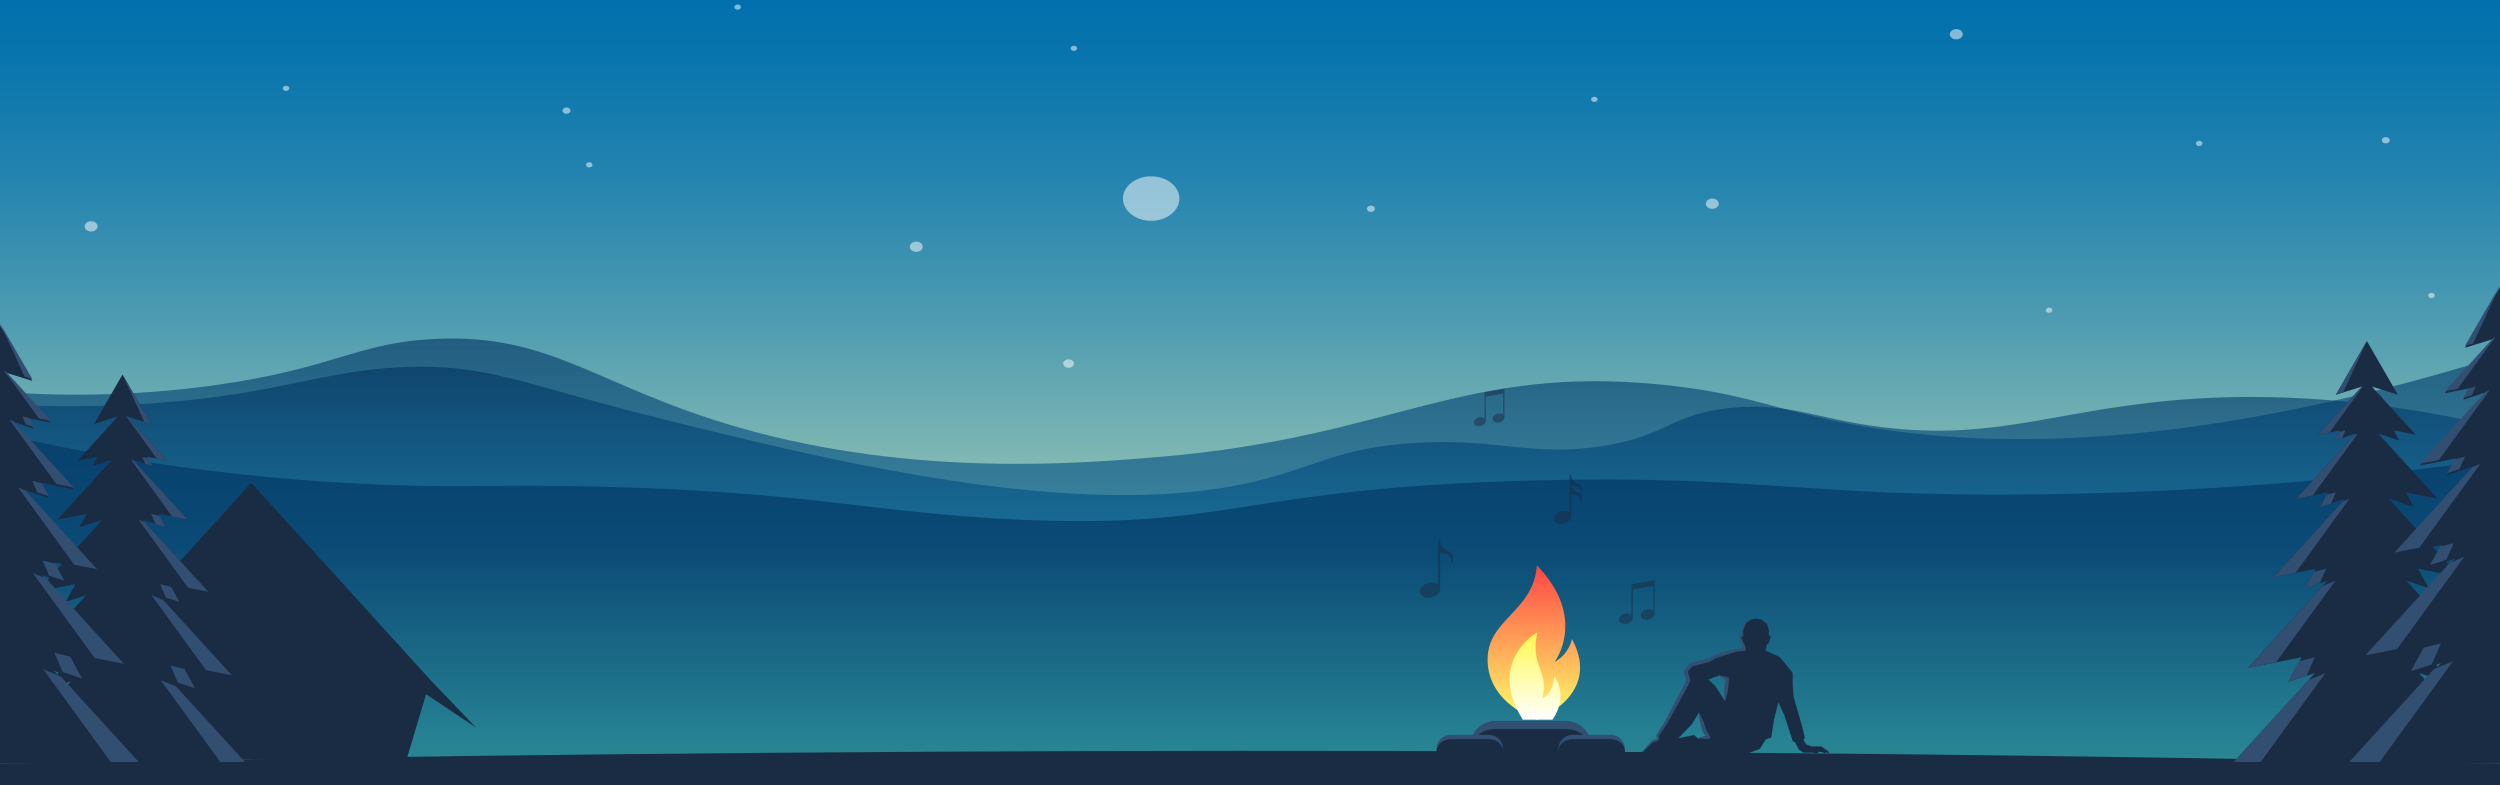 <?xml version="1.0" encoding="utf-8"?>
<!-- Generator: Adobe Illustrator 25.1.0, SVG Export Plug-In . SVG Version: 6.00 Build 0)  -->
<svg version="1.1" id="Layer_1" xmlns="http://www.w3.org/2000/svg" xmlns:xlink="http://www.w3.org/1999/xlink" x="0px" y="0px"
	 viewBox="0 0 2800 879.2" style="enable-background:new 0 0 2800 879.2;" xml:space="preserve">
<rect x="0" y="0" width="2800" height="879.2" fill="#808080" stroke="none"/>
<style type="text/css">
	.st0{fill:url(#SVGID_1_);}
	.st1{opacity:0.51;}
	.st2{fill:#FFFFFF;}
	.st3{opacity:0.6;fill:url(#SVGID_2_);enable-background:new    ;}
	.st4{opacity:0.6;fill:url(#SVGID_3_);enable-background:new    ;}
	.st5{opacity:0.6;fill:url(#SVGID_4_);enable-background:new    ;}
	.st6{fill:#324E70;}
	.st7{fill:#1A2B44;}
	.st8{opacity:0.5;fill:#1A2B44;enable-background:new    ;}
	.st9{fill:url(#SVGID_5_);}
	.st10{fill:url(#SVGID_6_);}
</style>
<g id="BACKGROUND">
	<g>
		
			<linearGradient id="SVGID_1_" gradientUnits="userSpaceOnUse" x1="1400" y1="1974.656" x2="1400" y2="2855.714" gradientTransform="matrix(1 0 0 -1 0 2853.526)">
			<stop  offset="0" style="stop-color:#FFFFBA"/>
			<stop  offset="0.125" style="stop-color:#D6E8B8"/>
			<stop  offset="0.369" style="stop-color:#8BBEB4"/>
			<stop  offset="0.587" style="stop-color:#4F9CB1"/>
			<stop  offset="0.771" style="stop-color:#2484AF"/>
			<stop  offset="0.915" style="stop-color:#0A75AD"/>
			<stop  offset="1" style="stop-color:#0070AD"/>
		</linearGradient>
		<rect y="-2.2" class="st0" width="2800" height="881.1"/>
		<g class="st1">
			<path class="st2" d="M318.4,96.5c-1.7,0.9-2.3,2.7-1.2,4c1.1,1.4,3.4,1.8,5.1,0.9c1.7-0.9,2.3-2.7,1.2-4l0,0
				C322.4,96.1,320.1,95.7,318.4,96.5L318.4,96.5z"/>
			<path class="st2" d="M1200.8,51.7c-1.7,0.9-2.2,2.7-1.2,4s3.4,1.8,5.1,0.9c1.7-0.9,2.2-2.7,1.2-4
				C1204.8,51.3,1202.5,50.9,1200.8,51.7L1200.8,51.7z"/>
			<path class="st2" d="M824.2,5.5c-1.7,0.9-2.3,2.7-1.2,4c1.1,1.4,3.4,1.8,5.1,0.9c1.7-0.9,2.3-2.7,1.2-4l0,0
				C828.3,5,826,4.6,824.2,5.5z"/>
			<path class="st2" d="M657.9,182.2c-1.7,0.9-2.2,2.7-1.1,4s3.4,1.8,5.1,0.9c1.7-0.9,2.2-2.7,1.1-4l0,0
				C661.9,181.7,659.6,181.3,657.9,182.2z"/>
			<path class="st2" d="M2293,345c-1.7,0.9-2.3,2.7-1.2,4s3.4,1.8,5.1,0.9c1.7-0.9,2.3-2.7,1.2-4l0,0
				C2297,344.5,2294.7,344.1,2293,345L2293,345z"/>
			<path class="st2" d="M1193.6,403.2c-2.8,1.4-3.7,4.3-1.9,6.5c1.7,2.2,5.4,2.9,8.3,1.5c2.8-1.4,3.7-4.3,1.9-6.5l0,0
				C1200.1,402.5,1196.4,401.8,1193.6,403.2z"/>
			<path class="st2" d="M1783.7,108.8c-1.7,0.9-2.3,2.7-1.2,4c1.1,1.4,3.4,1.8,5.1,0.9c1.7-0.9,2.3-2.7,1.2-4l0,0
				C1787.7,108.4,1785.4,108,1783.7,108.8L1783.7,108.8z"/>
			<path class="st2" d="M2461.1,158.2c-1.7,0.9-2.3,2.7-1.2,4s3.4,1.8,5.1,0.9c1.7-0.9,2.3-2.7,1.2-4l0,0
				C2465.1,157.7,2462.8,157.3,2461.1,158.2z"/>
			<path class="st2" d="M2726.4,329.4c-1.1-1.4-3.4-1.8-5.1-0.9c-1.7,0.9-2.3,2.7-1.2,4c1.1,1.4,3.4,1.8,5.1,0.9l0,0
				C2726.9,332.5,2727.5,330.7,2726.4,329.4L2726.4,329.4z"/>
			<path class="st2" d="M2187.2,33.5c-3.4,1.7-4.4,5.2-2.3,7.9c2.1,2.7,6.6,3.5,10,1.8s4.4-5.2,2.3-7.9S2190.7,31.8,2187.2,33.5
				C2187.3,33.5,2187.2,33.5,2187.2,33.5z"/>
			<path class="st2" d="M2674.5,160.1c2.1-1,2.7-3.2,1.4-4.9s-4.1-2.2-6.2-1.1c-2.1,1-2.7,3.2-1.4,4.9l0,0
				C2669.6,160.6,2672.4,161.1,2674.5,160.1z"/>
			<path class="st2" d="M1533,230.8c-2.1,1-2.7,3.2-1.4,4.9s4.1,2.2,6.2,1.1c2.1-1,2.7-3.2,1.4-4.9l0,0
				C1537.9,230.3,1535.1,229.8,1533,230.8z"/>
			<path class="st2" d="M1913.9,223.3c-3.4,1.7-4.4,5.2-2.3,7.9s6.6,3.5,10,1.8s4.4-5.2,2.3-7.9
				C1921.8,222.4,1917.3,221.6,1913.9,223.3C1913.9,223.2,1913.9,223.2,1913.9,223.3z"/>
			<path class="st2" d="M1022.4,271.5c-3.4,1.7-4.4,5.2-2.3,7.9s6.6,3.5,10,1.8s4.4-5.2,2.3-7.9
				C1030.3,270.6,1025.8,269.8,1022.4,271.5L1022.4,271.5z"/>
			<path class="st2" d="M632.1,120.9c-2.1,1-2.7,3.2-1.4,4.9s4.1,2.2,6.2,1.1c2.1-1,2.7-3.2,1.4-4.9
				C637,120.3,634.2,119.8,632.1,120.9L632.1,120.9z"/>
			<path class="st2" d="M98.2,248.7c-3.4,1.7-4.4,5.2-2.3,7.9c2.1,2.7,6.6,3.5,10,1.8s4.4-5.2,2.3-7.9S101.6,247,98.2,248.7
				L98.2,248.7z"/>
			<ellipse class="st2" cx="1289.3" cy="222.4" rx="31.6" ry="24.9"/>
		</g>
		<g>
			
				<linearGradient id="SVGID_2_" gradientUnits="userSpaceOnUse" x1="1400" y1="1974.656" x2="1400" y2="2474.412" gradientTransform="matrix(1 0 0 -1 0 2853.526)">
				<stop  offset="0" style="stop-color:#53BD84"/>
				<stop  offset="0.56" style="stop-color:#005E95"/>
				<stop  offset="1" style="stop-color:#00325F"/>
			</linearGradient>
			<path class="st3" d="M0,438.9c58,4.2,144.5,6.4,245-8.1c129.4-18.6,154.2-46.5,240-51.1c133-7.2,183.6,53.8,344,99.5
				c196.1,55.9,383.8,39.8,472,32.3c260.7-22.4,335.8-103,560-80.7c82,8.2,116.3,23.3,180,37.7c153.4,34.5,391.9,44.6,759-70v480.4
				H0V438.9z"/>
			
				<linearGradient id="SVGID_3_" gradientUnits="userSpaceOnUse" x1="1399.95" y1="1974.656" x2="1399.95" y2="2442.857" gradientTransform="matrix(1 0 0 -1 0 2853.526)">
				<stop  offset="0" style="stop-color:#53BD84"/>
				<stop  offset="0.56" style="stop-color:#005E95"/>
				<stop  offset="1" style="stop-color:#00325F"/>
			</linearGradient>
			<path class="st4" d="M2800,478.8c-149-35.1-263.3-37.1-340.9-32.3c-150.5,9.4-220,48.4-352,31.8c-73.9-9.3-103.5-27.9-168-21.5
				c-68.8,6.8-70.2,31.4-145.6,43c-78.2,12-113.7-8.7-204.4-4c-89.8,4.7-117.4,28.3-187.6,44.4c-195.3,44.6-476.6-25.3-666.4-72.6
				c-149.8-37.3-189.5-60.4-282.8-56.5c-92.1,3.9-138.9,30.1-277.2,40.3c-58,4.3-116.9,4.7-175.2,1.3v426.2h2800L2800,478.8
				L2800,478.8z"/>
			
				<linearGradient id="SVGID_4_" gradientUnits="userSpaceOnUse" x1="1400" y1="1974.656" x2="1400" y2="2367.929" gradientTransform="matrix(1 0 0 -1 0 2853.526)">
				<stop  offset="2.248677e-02" style="stop-color:#53BD84"/>
				<stop  offset="2.401663e-02" style="stop-color:#4EB785"/>
				<stop  offset="3.246286e-02" style="stop-color:#369C8A"/>
				<stop  offset="4.205362e-02" style="stop-color:#22858E"/>
				<stop  offset="5.310948e-02" style="stop-color:#137391"/>
				<stop  offset="6.653072e-02" style="stop-color:#086793"/>
				<stop  offset="8.479267e-02" style="stop-color:#026095"/>
				<stop  offset="0.13" style="stop-color:#005E95"/>
				<stop  offset="0.656" style="stop-color:#00325F"/>
			</linearGradient>
			<path class="st5" d="M0,485.6c98.7,23.1,247.9,50.7,437,57.6c89.7,3.2,116.5-0.8,228,1.7c240.8,5.5,307.1,28.7,468,36.7
				c249,12.4,250.8-35.2,588-43.6c250.7-6.3,298.4,18.8,560,15.7c175.7-2.1,350.2-15.6,519-40.2v365.4H0V485.6z"/>
		</g>
	</g>
</g>
<g>
	<g>
		<path class="st6" d="M1675.1,807.4h78.5c16,0,28.9,13,28.9,28.9V847c0,16-13,28.9-28.9,28.9h-78.5c-16,0-28.9-13-28.9-28.9v-10.7
			C1646.2,820.4,1659.2,807.4,1675.1,807.4z"/>
		<path class="st7" d="M1753.7,816.5h-78.5c-16,0-29,11.2-29,25.1v9.2c0,13.9,13,25.1,29,25.1h78.5c16,0,29-11.2,29-25.1v-9.2
			C1782.6,827.8,1769.7,816.5,1753.7,816.5z"/>
		<path class="st6" d="M1624.8,823h42.9c8.7,0,15.8,7.1,15.8,15.8v5.8c0,8.7-7.1,15.8-15.8,15.8h-42.9c-8.7,0-15.8-7.1-15.8-15.8
			v-5.8C1608.9,830.1,1616,823,1624.8,823z"/>
		<path class="st6" d="M1761.2,823h42.9c8.7,0,15.8,7.1,15.8,15.8v5.8c0,8.7-7.1,15.8-15.8,15.8h-42.9c-8.7,0-15.8-7.1-15.8-15.8
			v-5.8C1745.4,830.1,1752.5,823,1761.2,823z"/>
		<path class="st7" d="M1667.7,827.9h-42.9c-8.7,0-15.8,6.1-15.8,13.7v5.1c0,7.6,7.1,13.7,15.8,13.7h42.9c8.7,0,15.8-6.1,15.8-13.7
			v-5.1C1683.5,834.1,1676.4,827.9,1667.7,827.9z"/>
		<path class="st7" d="M1804.1,827.9h-42.9c-8.7,0-15.8,6.1-15.8,13.7v5.1c0,7.6,7.1,13.7,15.8,13.7h42.9c8.7,0,15.8-6.1,15.8-13.7
			v-5.1C1819.9,834.1,1812.8,827.9,1804.1,827.9z"/>
	</g>
	<g>
		<path class="st7" d="M1826.2,848.9l2.3,4.2h18.5l12.1-3.7l2.8,2l11.3-1.9v-4.1h28.8l45.9,2l23.1-8.6l6.7-10.6l6.1-2.2l3-19.6
			l4.9-19.9l6.9,14.8l9.4,29.2l2.3,0.5l4.5,8.6l5.1,3.4h10.3l4.6,1.1l1.5-0.9l0.2-1.3l4.3,0.5l3.8,1.6l0.5-1.4l3.2,1.1v-1.9
			l-8.7-5.8h-10.5l-6.2-2.2l-3.1-5.3l1.6-2.3l-3.1-12.9l-9.6-33.4l-0.9-13v-13.3l-14.5-17.7l-16.1-7.4l1.9-7.2l2.1-1.2l2-6.6
			l-0.6-1.6l-1.5,0.7v-7l-2.2-6.8l-6.2-5.1l-6.5-0.8l-5.2,0.8l-5.8,3.8l-3.6,8.3v6.4l-2-0.5l-0.6,0.9l2.6,8.1l1.3,0.9l1,6.2l-10,0.8
			l-22.4,6.8l-7.9,4.6l-19,4.7l-6.5,7.5l3.1,10.7l-24.3,45.6l-10.3,16.2l0.8,3l-1.7,1.9l-4.2,0.9l-12.6,12.8L1826.2,848.9z
			 M1920.9,768l-7.6-7l12.3-4.5l9,3.7l-2.6,24.9L1920.9,768z M1879.6,826.9l15.2-15.6l7.9-13.1l6.1,19.8l4.5,7.5l-11.7,1.4l-4.4-3.7
			L1879.6,826.9z"/>
		<g>
			<path class="st6" d="M1954.1,721.6L1954.1,721.6c-0.1-0.4-0.3-0.7-0.5-0.9l-1-0.7l-2.4-6.9l1,0.2h0.1c0.1,0,0.2,0,0.2,0
				c0.6,0,1-0.4,1-1l-0.2-6.3c1.1-2.7,2.1-5.4,3.2-8.1c1.8-1.3,3.7-2.6,5.5-3.9l5.1-1l-5.2,0.5c0,0,0,0-0.1,0l0,0
				c-2,1.2-4,2.4-6,3.6c-0.1,0-0.1,0.1-0.2,0.2l0,0c-1.3,2.7-2.6,5.4-3.9,8.2c0,0.1-0.1,0.2-0.1,0.3l0,0l-0.2,5.1l-0.7-0.2
				c-0.4-0.1-0.9,0.1-1.2,0.4l0,0l-0.6,0.9c-0.2,0.3-0.2,0.6-0.1,0.9v0.1l2.4,8.1c0.1,0.3,0.2,0.5,0.4,0.6l0,0l0.8,0.6l0.6,4
				l-8.4,0.5c-0.1,0-0.2,0-0.3,0h-0.1L1932,730l-11.2,3.3c-0.1,0-0.3,0.1-0.4,0.2l0,0l-7.7,4.3c-3.1,0.7-6.2,1.5-9.2,2.2l-9.5,2.3
				c-0.4,0.1-0.8,0.3-1.2,0.7l0,0l-6.6,7.4c-0.5,0.6-0.7,1.4-0.5,2.1l0,0c0.9,3.3,1.9,6.6,2.9,9.8l-5.6,10.6l-3,5.7l-3,5.7
				l-5.9,11.4c-2,3.8-3.9,7.6-5.9,11.4l-5,8.1c-1.7,2.7-3.4,5.5-5,8.2v0.1c-0.2,0.3-0.2,0.7-0.1,1.1l0.7,2.3l-0.9,1.1l-3.8,0.9h-0.1
				c-0.2,0-0.4,0.1-0.5,0.3l-6.1,6.6c-2,2.2-4,4.3-6,6.5l-6,3l-6.1,3.1l6.3-2.5l6.3-2.6l0.1-0.1l0,0c2.2-2,4.4-4.1,6.5-6.2l6.2-5.9
				l3.9-0.8c0.2,0,0.5-0.2,0.6-0.3l0.1-0.1l1.8-1.8c0.3-0.3,0.4-0.8,0.3-1.2v-0.1l-0.6-2.3c1.7-2.5,3.4-5,5.1-7.5l5.3-8v-0.1v-0.1
				c2.1-3.8,4.2-7.5,6.2-11.3l6.2-11.3l3.1-5.7l3.1-5.7l6.1-11.4c0.3-0.5,0.3-1.1,0.2-1.7l0,0c-0.9-3.2-1.8-6.4-2.7-9.5l5.2-6
				l8.8-2.2c3.2-0.8,6.3-1.6,9.5-2.4h0.1c0.2,0,0.3-0.1,0.5-0.2l7.7-4.5l10.9-3.4l11-3.5l9.8-1h0.1h0.1c0.8-0.2,1.3-0.9,1.2-1.8l0,0
				L1954.1,721.6z"/>
			<path class="st6" d="M1935.3,758.5c-0.8-0.2-1.6-0.5-2.4-0.7s-1.6-0.4-2.4-0.6c-1.6-0.4-3.3-0.6-5-0.7c1.3,1.1,2.6,2.1,4,3
				c0.7,0.4,1.4,0.9,2.1,1.3l0.8,0.4c-0.7,3.7-1.2,7.5-1.3,11.2c-0.1,2.1-0.1,4.2,0,6.3c0.1,2.1,0.4,4.3,0.8,6.4
				c0.9-2,1.6-4,2.1-6.1c0.6-2,1-4.1,1.3-6.1c0.7-4.1,1.1-8.3,1.1-12.5V760C1936.5,759.3,1936,758.7,1935.3,758.5z"/>
			<path class="st6" d="M1915,824.5c-0.7-1.3-1.3-2.6-2-3.9s-1.3-2.4-2-3.5l-0.7-2.2c-0.3-0.8-0.6-1.6-0.8-2.4
				c-0.6-1.6-1.2-3.2-1.9-4.9s-1.4-3.2-2.2-4.8c-0.8-1.6-1.6-3.1-2.6-4.6c0,1.8,0.2,3.5,0.4,5.3c0.2,1.7,0.5,3.4,0.9,5.1
				s0.7,3.4,1.2,5.1c0.2,0.8,0.4,1.7,0.7,2.5l0.7,2.5c0.1,0.2,0.1,0.3,0.2,0.5l0,0c0.8,1.2,1.5,2.5,2.3,3.7c0.3,0.4,0.6,0.9,0.9,1.3
				c-0.9,0.2-1.8,0.5-2.8,0.7s-1.9,0.6-2.9,0.9s-1.9,0.7-2.8,1.1c1,0.2,2,0.3,3,0.4s2,0.1,3,0.2s2,0.1,3,0.1s2,0,3-0.1
				c0.3,0,0.5-0.1,0.8-0.2c0.9-0.4,1.3-1.5,0.8-2.4l0,0L1915,824.5z"/>
		</g>
	</g>
	<path class="st8" d="M1853.2,687.2v-37.3l-26.1,4.6v34.1c-2.2-1.5-5-2-7.6-1.2c-4.2,1.1-7,4.5-6.2,7.6s4.9,4.6,9.2,3.5
		c3.9-1,6.5-3.9,6.4-6.7v-31.6l22.7-4v27.7c-2.2-1.5-5-2-7.6-1.1c-4.3,1.1-7.1,4.5-6.2,7.6s4.9,4.6,9.2,3.5
		C1850.7,692.9,1853.3,690,1853.2,687.2z"/>
	<path class="st8" d="M1685,467.2v-31.9l-22.3,4v29.2c-1.9-1.3-4.3-1.7-6.5-1c-3.6,1-6,3.9-5.3,6.5s4.2,4,7.8,3
		c3.3-0.9,5.6-3.3,5.4-5.8v-27l19.4-3.5v23.7c-1.9-1.3-4.3-1.7-6.5-1c-3.6,1-6,3.9-5.3,6.5s4.2,4,7.8,3
		C1682.9,472.1,1685.2,469.6,1685,467.2z"/>
	<path class="st8" d="M1623,617.7c-6.9-2.9-10-7.4-10-12.6l-2.4,0.4v49.2c-2.5-2-6.7-2.8-11-1.7c-6.1,1.6-10.2,6.5-9,11
		s7.1,6.7,13.2,5c5.6-1.5,9.4-5.6,9.2-9.7v-41.2c2.6,3.3,8.1,1.2,10.9,5c2,2.6,2.1,6.2,0.3,8.9
		C1627.8,630.4,1629.9,620.6,1623,617.7z"/>
	<path class="st8" d="M1768.4,542.3c-5.9-2.5-8.6-6.3-8.6-10.8l-2.1,0.4V574c-2.2-1.8-5.7-2.4-9.4-1.4c-5.2,1.4-8.7,5.6-7.7,9.4
		s6.1,5.7,11.3,4.3c4.8-1.3,8-4.8,7.8-8.3v-25.4c2.2,2.8,6.9,1.1,9.3,4.3c1.7,2.2,1.8,5.3,0.2,7.6c2.7-1.2,4.4-7.4,1.2-10.8
		C1772.8,551,1773.5,544.4,1768.4,542.3z M1768.4,552.1c-5.3-2.2-7.9-5.5-8.4-9.3c2.2,2.7,6.8,1,9.2,4.2c1.4,1.8,1.7,4.1,0.9,6.2
		C1769.6,552.7,1769,552.4,1768.4,552.1z"/>
</g>
<path class="st7" d="M2800,855.4v28.5H0v-28.5C918.6,836.8,1851,835.4,2800,855.4z"/>
<polygon class="st7" points="533.1,814.9 482,761.5 482,761.5 281.4,540.7 80.7,761.5 80.7,761.5 33.8,814.6 85.5,777.5 
	107.3,850.4 455.4,850.4 477.2,777.5 "/>
<g>
	<polygon class="st7" points="2800,853.4 2709.1,753.8 2739.2,763.7 2724.1,736.1 2784.1,748 2695.1,650.4 2720.1,658.7 2708.3,637 
		2755.4,646.3 2675.3,558.5 2703.4,567.9 2694.5,551.4 2730.2,558.5 2663.7,485.6 2687.2,493.4 2681,482 2705.7,486.9 2656.4,432.9 
		2685.6,442.1 2650.9,382 2616.2,442.1 2645.4,432.9 2596.1,486.9 2620.8,482 2614.6,493.4 2638.2,485.6 2571.7,558.5 2607.4,551.4 
		2598.4,567.9 2626.6,558.5 2546.5,646.3 2593.6,637 2581.7,658.7 2606.7,650.4 2517.7,748 2577.8,736.1 2562.7,763.7 2592.8,753.8 
		2501.9,853.4 	"/>
	<g>
		<polygon class="st6" points="2650.9,382 2616.2,442.1 2624.4,439.5 		"/>
		<polygon class="st6" points="2615.7,650.4 2601.3,656.4 2517.7,748 2549.2,741.7 		"/>
		<polygon class="st6" points="2575.4,740.3 2562.7,763.7 2583.5,756.8 2592.6,736.1 		"/>
		<polygon class="st6" points="2585.6,761.7 2501.9,853.4 2532,853.4 2604.5,753.8 		"/>
		<polygon class="st6" points="2591.8,640.3 2581.7,658.7 2598.1,653.3 2605.2,637 		"/>
		<polygon class="st6" points="2640.8,485.6 2636.6,487.3 2571.7,558.5 2590.4,554.8 		"/>
		<polygon class="st6" points="2646.5,432.9 2644.8,433.6 2596.1,486.9 2609.1,484.4 		"/>
		<polygon class="st6" points="2619.9,483.8 2614.6,493.4 2623.2,490.6 2626.9,482 		"/>
		<polygon class="st6" points="2631.5,558.5 2623.6,561.9 2546.5,646.3 2571.2,641.4 		"/>
		<polygon class="st6" points="2606,554 2598.4,567.9 2610.8,563.8 2616.2,551.4 		"/>
	</g>
	<polygon class="st7" points="2800,855.4 2800,321.5 2760.7,389.5 2793.8,379.2 2738,440.4 2765.9,434.8 2758.9,447.7 2785.6,438.9 
		2710.2,521.4 2750.7,513.4 2740.5,532.1 2772.4,521.5 2681.7,620.9 2735,610.3 2721.6,634.9 2749.9,625.5 2649.1,736 2717.1,722.5 
		2700,753.9 2734.1,742.6 2631.2,855.4 	"/>
	<g>
		<polygon class="st6" points="2800,319.5 2760.7,387.5 2770,384.6 		"/>
		<polygon class="st6" points="2760.1,623.5 2743.8,630.3 2649.1,734 2684.8,726.9 		"/>
		<polygon class="st6" points="2714.5,725.3 2700,751.9 2723.7,744 2733.9,720.5 		"/>
		<polygon class="st6" points="2725.9,749.5 2631.2,853.4 2665.3,853.4 2747.4,740.6 		"/>
		<polygon class="st6" points="2733,612.1 2721.6,632.9 2740.1,626.7 2748.2,608.3 		"/>
		<polygon class="st6" points="2788.5,436.9 2783.8,438.8 2710.2,519.4 2731.5,515.2 		"/>
		<polygon class="st6" points="2795,377.2 2793.1,377.9 2738,438.4 2752.6,435.5 		"/>
		<polygon class="st6" points="2764.8,434.8 2758.9,445.7 2768.6,442.5 2772.8,432.8 		"/>
		<polygon class="st6" points="2778,519.5 2769,523.2 2681.7,618.9 2709.7,613.3 		"/>
		<polygon class="st6" points="2749.1,514.3 2740.5,530.1 2754.6,525.4 2760.7,511.4 		"/>
	</g>
</g>
<g>
	<polygon class="st7" points="0,853.4 83.6,761.7 56,770.9 69.8,745.4 14.6,756.4 96.5,666.6 73.5,674.2 84.4,654.2 41.1,662.8 
		114.8,582 88.9,590.6 97.1,575.5 64.2,582 125.4,514.9 103.8,522.1 109.5,511.6 86.8,516.1 132.1,466.4 105.3,474.8 137.2,419.5 
		169.1,474.8 142.3,466.4 187.6,516.1 164.9,511.6 170.6,522.1 148.9,514.9 210.1,582 177.3,575.5 185.5,590.6 159.6,582 
		233.3,662.8 190,654.2 200.9,674.2 177.9,666.6 259.8,756.4 204.6,745.4 218.4,770.9 190.8,761.7 274.4,853.4 	"/>
	<g>
		<polygon class="st6" points="137.2,419.5 169.1,474.8 161.6,472.4 		"/>
		<polygon class="st6" points="169.7,666.6 182.9,672.1 259.8,756.4 230.8,750.6 		"/>
		<polygon class="st6" points="206.7,749.3 218.4,770.9 199.2,764.5 190.9,745.4 		"/>
		<polygon class="st6" points="197.4,769 274.4,853.4 246.7,853.4 179.9,761.7 		"/>
		<polygon class="st6" points="191.7,657.3 200.9,674.2 185.8,669.2 179.3,654.2 		"/>
		<polygon class="st6" points="146.6,514.9 150.4,516.5 210.1,582 192.9,578.6 		"/>
		<polygon class="st6" points="141.2,466.4 142.9,467 187.6,516.1 175.7,513.7 		"/>
		<polygon class="st6" points="165.8,513.2 170.6,522.1 162.7,519.5 159.3,511.6 		"/>
		<polygon class="st6" points="155.1,582 162.4,585.1 233.3,662.8 210.6,658.3 		"/>
		<polygon class="st6" points="178.5,577.8 185.5,590.6 174.1,586.8 169.2,575.5 		"/>
	</g>
	<polygon class="st7" points="0,855.4 0,364 36.2,426.6 5.8,417.1 57.1,473.4 31.4,468.3 37.8,480.2 13.3,472 82.6,548 45.4,540.6 
		54.7,557.8 25.4,548 108.8,639.6 59.8,629.8 72.1,652.4 46.1,643.8 138.8,745.5 76.3,733.1 92,761.9 60.7,751.5 155.4,855.4 	"/>
	<g>
		<polygon class="st6" points="0,362 36.2,424.6 27.6,421.9 		"/>
		<polygon class="st6" points="36.8,641.8 51.8,648 138.8,743.5 106,737 		"/>
		<polygon class="st6" points="78.7,735.5 92,759.9 70.3,752.7 60.8,731.1 		"/>
		<polygon class="st6" points="68.2,757.8 155.4,853.4 124,853.4 48.4,749.5 		"/>
		<polygon class="st6" points="61.7,631.3 72.1,650.4 55.1,644.8 47.7,627.8 		"/>
		<polygon class="st6" points="10.6,470 14.9,471.8 82.6,546 63.1,542.1 		"/>
		<polygon class="st6" points="4.6,415.1 6.4,415.8 57.1,471.4 43.6,468.7 		"/>
		<polygon class="st6" points="32.4,468.1 37.8,478.2 28.9,475.2 25,466.3 		"/>
		<polygon class="st6" points="20.3,546 28.5,549.5 108.8,637.6 83.1,632.5 		"/>
		<polygon class="st6" points="46.8,541.3 54.7,555.8 41.8,551.5 36.2,538.6 		"/>
	</g>
</g>
<g>
	<g>
		
			<linearGradient id="SVGID_5_" gradientUnits="userSpaceOnUse" x1="1717.887" y1="2047.529" x2="1717.887" y2="2220.329" gradientTransform="matrix(1 0 0 -1 0 2853.526)">
			<stop  offset="0" style="stop-color:#FFFF69"/>
			<stop  offset="1" style="stop-color:#FF4545"/>
		</linearGradient>
		<path class="st9" d="M1721.3,633.2c-3.6,52-55.2,59.9-55.2,105.5c0,50,55.2,67.3,55.2,67.3s73.5-27.2,39.3-90.3
			c0,0-2.5,16.2-19.6,25.8C1741.1,741.6,1778.6,692.4,1721.3,633.2z"/>
		
			<linearGradient id="SVGID_6_" gradientUnits="userSpaceOnUse" x1="1719.283" y1="2047.529" x2="1719.283" y2="2145.329" gradientTransform="matrix(1 0 0 -1 0 2853.526)">
			<stop  offset="0" style="stop-color:#FFFFFF"/>
			<stop  offset="1" style="stop-color:#FFF94D"/>
		</linearGradient>
		<path class="st10" d="M1721.8,708.2c0,0-57.3,31.7-16.3,97.8h33.2c0,0,19.1-23.7,2.1-48.9c0,0-0.9,19.9-13.4,25
			C1735.5,750.3,1713.4,747.9,1721.8,708.2z"/>
	</g>
</g>
</svg>
